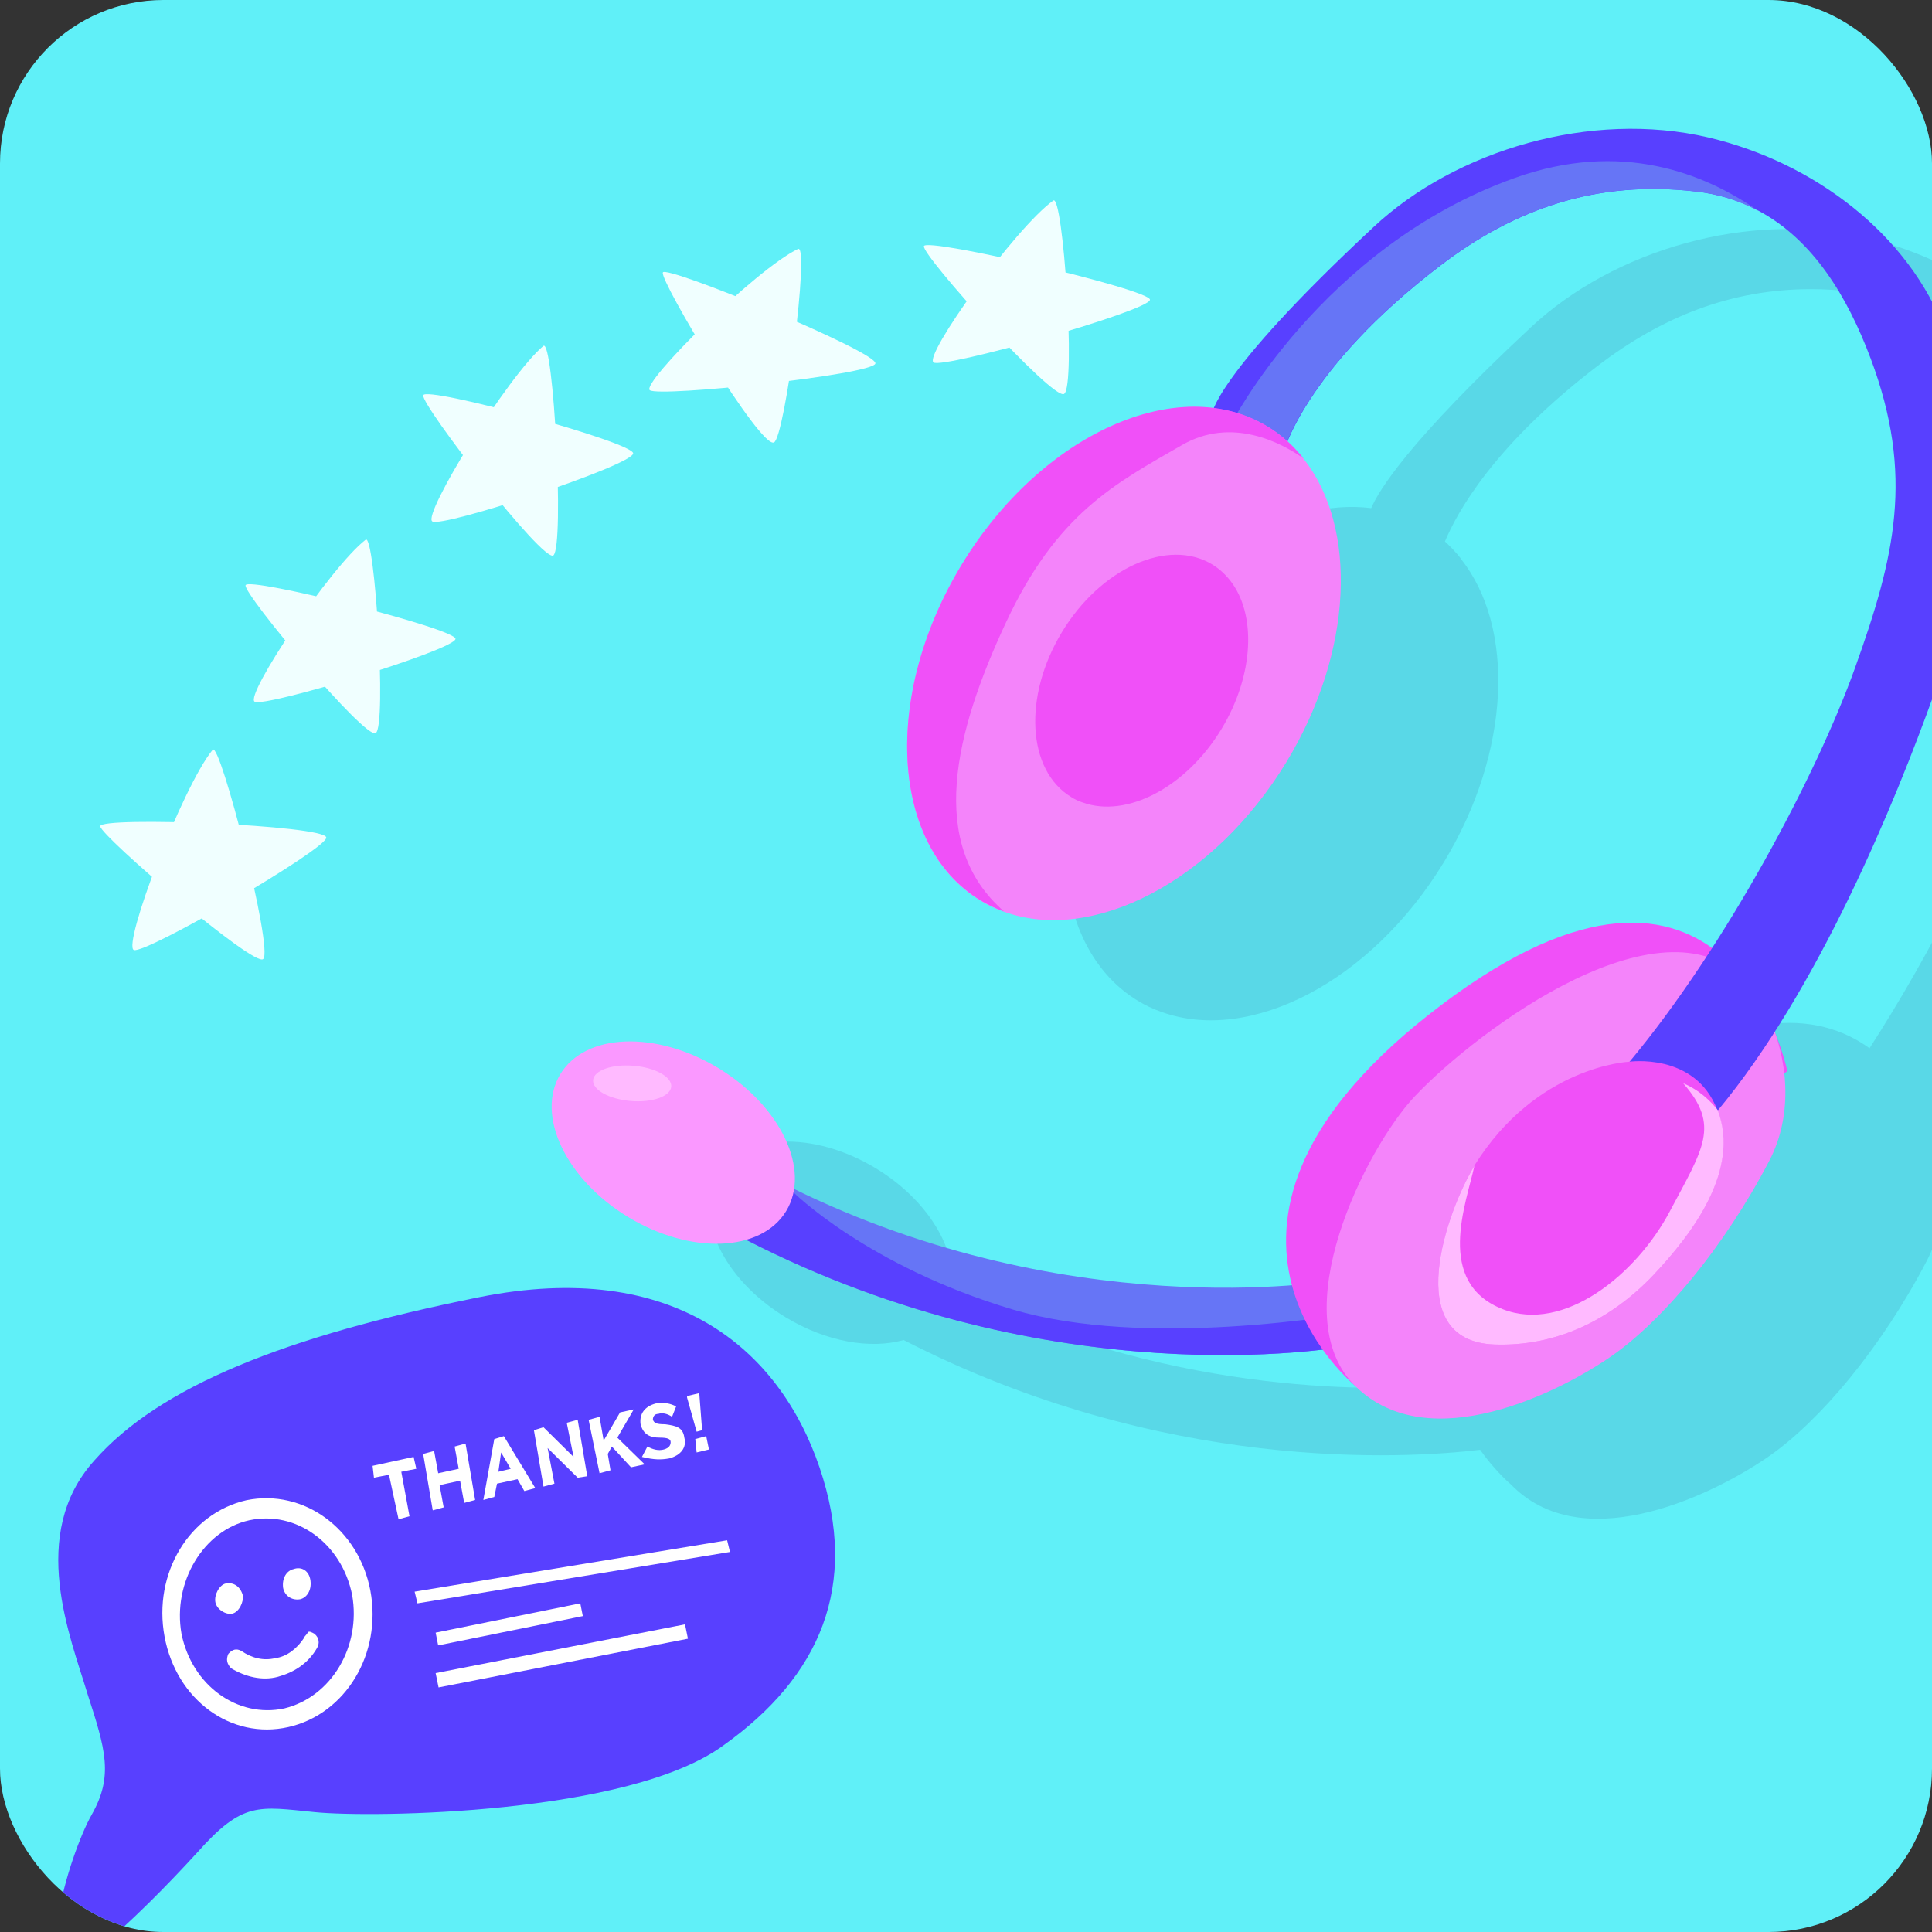<svg width="135" height="135" viewBox="0 0 135 135" fill="none" xmlns="http://www.w3.org/2000/svg">
<rect x="0" y="0" width="135" height="135" fill="#333333" stroke="none"/>
<g clip-path="url(#clip0_15_1433)">
<rect width="135" height="135" rx="11.422" fill="#60F0F8"/>
<path fill-rule="evenodd" clip-rule="evenodd" d="M135.013 79.1L135.04 79.178C135.053 79.217 135.066 79.257 135.08 79.296C135.672 80.761 135.891 81.844 135.891 81.844L135.679 81.999C135.913 84.085 135.621 86.212 134.634 88.107C131.446 94.214 127.158 99.288 123.61 101.757C120.063 104.227 110.904 108.919 105.74 103.89C105.698 103.849 105.656 103.807 105.615 103.766C105.268 103.463 104.357 102.616 103.424 101.307C98.093 101.939 81.224 102.93 63.139 93.635C60.846 94.29 57.741 93.772 54.888 92.04C50.532 89.396 48.413 84.924 50.157 82.051C51.901 79.178 56.846 78.993 61.202 81.638C64.837 83.844 66.913 87.322 66.49 90.082C81.291 97.326 95.3 97.274 101.274 96.808C100.008 92.026 101.215 85.156 111.689 77.242C121.123 70.106 127.025 70.646 130.636 73.246C135.035 66.426 138.736 58.924 140.605 53.714C143.411 45.901 144.781 40.221 141.705 32.027C140.089 27.739 137.709 23.765 133.87 21.722L133.814 21.692L133.776 21.672L133.848 21.722C132.546 21.026 131.086 20.555 129.425 20.375C128.438 20.262 127.474 20.206 126.532 20.205C120.947 20.206 116.115 22.145 111.644 25.561C104.369 31.116 101.787 35.856 100.966 37.838C101.369 38.203 101.741 38.604 102.081 39.031L102.039 39.002L102.081 39.054C105.875 43.813 105.583 52.524 100.891 60.247C95.817 68.598 87.353 72.954 81.157 70.708C80.573 70.506 80.012 70.237 79.496 69.923C76.111 67.861 74.385 63.852 74.388 59.161C74.386 55.165 75.64 50.67 78.194 46.462C82.713 39.016 89.915 34.76 95.817 35.506C96.313 34.323 98.379 30.881 106.975 22.867C112.767 17.456 122.196 14.695 130.368 16.603C137.821 18.355 144.422 23.428 146.936 30.163C150.349 39.301 149.136 47.136 146.15 55.465C143.938 61.635 140.067 71.208 135.013 79.1Z" fill="#180048" fill-opacity="0.1"/>
<path d="M94.134 94.061C93.303 94.218 73.57 97.653 52.13 86.63C52.085 86.608 52.04 86.585 51.995 86.54C51.097 86.001 50.693 84.924 50.962 83.936C51.007 83.779 51.052 83.644 51.142 83.487C51.725 82.342 53.14 81.893 54.285 82.477C74.243 92.759 93.124 89.504 93.303 89.459C94.561 89.234 95.773 90.065 95.997 91.345C95.997 91.39 96.02 91.434 96.02 91.479C96.177 92.692 95.346 93.837 94.134 94.061Z" fill="#6675F6"/>
<path d="M94.134 94.061C93.303 94.218 73.57 97.653 52.13 86.63C52.085 86.608 52.04 86.585 51.995 86.54C51.097 86.001 50.693 84.924 50.962 83.936L55.385 83.263C55.385 83.263 60.593 88.471 70.763 91.502C79.99 94.241 93.55 91.951 96.02 91.502C96.177 92.692 95.346 93.837 94.134 94.061Z" fill="#5840FF"/>
<path d="M124.891 74.844C124.891 74.844 120.872 54.975 100.69 70.242C80.484 85.508 94.763 96.89 94.763 96.89L124.891 74.844Z" fill="#F050F8"/>
<path d="M122.309 68.894C122.735 69.411 123.117 70.017 123.454 70.735C124.98 73.968 125.317 77.874 123.633 81.107C120.446 87.214 116.158 92.288 112.61 94.757C109.063 97.227 99.903 101.919 94.74 96.89C89.576 91.883 95.458 80.232 98.826 76.64C103.204 71.993 116.562 61.98 122.309 68.894Z" fill="#F484FA"/>
<path d="M120.041 77.583L113.845 74.215C120.625 66.088 126.956 54.1 129.605 46.714C132.411 38.901 133.781 33.221 130.705 25.027C129.089 20.739 126.709 16.765 122.87 14.722C121.568 14.026 120.109 13.555 118.447 13.375C111.6 12.589 105.875 14.565 100.644 18.561C91.058 25.88 89.621 31.784 89.621 31.829C89.621 31.739 86.68 30.123 86.097 29.809L85.984 29.741L84.66 29.023C84.66 29.023 84.704 26.374 95.975 15.867C101.767 10.457 111.196 7.695 119.368 9.603C126.821 11.354 133.422 16.428 135.936 23.163C139.348 32.301 138.136 40.136 135.15 48.465C132.389 56.165 127.046 69.164 120.041 77.583Z" fill="#5840FF"/>
<path d="M122.848 14.722C121.546 14.026 120.086 13.555 118.425 13.375C111.578 12.589 105.853 14.565 100.622 18.561C91.036 25.88 89.599 31.784 89.599 31.829L86.074 29.809L85.962 29.741C85.962 29.741 92.315 17.259 105.853 12.432C113.261 9.783 119.076 12.095 122.848 14.722Z" fill="#6675F6"/>
<path d="M115.529 89.1C112.566 92.22 108.749 94.106 104.416 93.949C97.816 93.702 101.138 84.542 103.024 81.467V81.444C107.357 74.485 113.8 74.193 113.8 74.193C113.8 74.193 118.447 73.497 119.997 77.56C121.635 81.758 118.245 86.226 115.529 89.1Z" fill="#F050F8"/>
<path d="M115.529 89.1C112.566 92.22 108.749 94.106 104.416 93.949C97.816 93.702 101.138 84.542 103.024 81.467C102.463 84.071 100.24 89.616 105 91.479C109.288 93.163 114.339 89.055 116.674 84.654C119.009 80.254 120.221 78.66 117.617 75.697C117.617 75.697 118.941 76.168 120.019 77.56C121.635 81.758 118.245 86.226 115.529 89.1Z" fill="#FFBAFF"/>
<path d="M89.891 53.247C84.817 61.598 76.353 65.954 70.157 63.708C69.573 63.506 69.012 63.237 68.496 62.923C62.232 59.106 61.648 48.622 67.194 39.485C72.739 30.347 82.325 26.015 88.589 29.831C89.554 30.415 90.385 31.178 91.081 32.054C94.875 36.813 94.583 45.524 89.891 53.247Z" fill="#F484FA"/>
<path d="M82.572 31.111C77.902 33.805 73.839 35.87 70.269 43.548C66.722 51.159 64.746 58.994 70.157 63.686C69.573 63.484 69.012 63.215 68.496 62.9C62.232 59.084 61.648 48.599 67.194 39.462C72.739 30.325 82.325 25.992 88.589 29.809C89.554 30.392 90.385 31.156 91.081 32.031C89.532 30.931 86.052 29.09 82.572 31.111Z" fill="#F050F8"/>
<path d="M54.933 84.627C56.677 81.754 54.559 77.282 50.202 74.638C45.846 71.993 40.901 72.178 39.157 75.051C37.413 77.924 39.532 82.396 43.888 85.04C48.245 87.684 53.19 87.499 54.933 84.627Z" fill="#FA98FF"/>
<path d="M46.903 75.931C46.96 75.252 45.784 74.598 44.277 74.471C42.77 74.344 41.501 74.792 41.444 75.471C41.387 76.151 42.562 76.805 44.07 76.932C45.577 77.059 46.845 76.611 46.903 75.931Z" fill="#FFBAFF"/>
<path d="M85.356 50.934C82.864 55.043 78.711 57.175 75.658 56.075C75.366 55.986 75.096 55.851 74.849 55.694C71.774 53.83 71.482 48.667 74.198 44.177C76.915 39.687 81.629 37.576 84.705 39.44C85.177 39.732 85.581 40.091 85.94 40.54C87.803 42.875 87.646 47.14 85.356 50.934Z" fill="#F050F8"/>
<path d="M14.863 52.39C12.732 54.984 8.543 66.067 9.352 66.382C10.16 66.696 22.873 59.307 22.799 58.521C22.726 57.657 7 57.028 7 57.735C7.073 58.443 17.802 67.639 18.39 67.011C19.125 66.382 15.377 51.761 14.863 52.39Z" fill="#F0FFFF"/>
<path d="M25.551 37.713C23.082 39.623 17.088 48.607 17.793 49.031C18.498 49.456 31.757 45.423 31.828 44.645C31.898 43.938 17.299 40.259 17.159 40.896C17.017 41.533 25.551 51.719 26.256 51.224C27.032 50.729 26.186 37.217 25.551 37.713Z" fill="#F0FFFF"/>
<path d="M37.965 24.176C35.497 26.244 29.502 35.974 30.207 36.434C30.913 36.894 44.171 32.527 44.242 31.684C44.312 30.918 29.714 26.934 29.573 27.623C29.431 28.313 37.965 39.345 38.67 38.809C39.446 38.119 38.67 23.563 37.965 24.176Z" fill="#F0FFFF"/>
<path d="M55.76 17.396C52.79 18.826 44.794 26.765 45.403 27.265C46.089 27.766 60.939 26.192 61.167 25.406C61.395 24.619 46.469 18.468 46.317 19.041C46.089 19.613 53.171 31.413 54.085 30.913C54.846 30.555 56.598 16.966 55.76 17.396Z" fill="#F0FFFF"/>
<path d="M73.596 14.017C70.937 15.927 64.482 24.908 65.241 25.333C66.001 25.757 80.279 21.726 80.355 20.948C80.431 20.241 64.709 16.563 64.558 17.2C64.406 17.836 73.596 28.02 74.355 27.525C75.19 26.959 74.279 13.451 73.596 14.017Z" fill="#F0FFFF"/>
<path d="M6.689 136.378C9.213 134.233 11.543 131.892 13.776 129.454C16.979 125.846 18.047 126.236 22.027 126.627C25.911 127.017 43.967 126.822 50.569 121.946C57.267 117.168 60.082 110.829 57.267 102.54C54.452 94.251 47.074 87.913 33.483 90.643C19.892 93.374 11.155 96.884 6.592 102.053C1.932 107.221 4.942 114.437 6.107 118.338C7.369 122.238 7.951 124.091 6.398 126.822C4.845 129.552 1.738 139.596 6.689 136.378Z" fill="#5840FF"/>
<path d="M27.849 106.159L28.614 105.951L28.041 102.84L29.091 102.633L28.901 101.804L26.034 102.426L26.13 103.255L27.181 103.048L27.849 106.159ZM30.238 105.536L31.002 105.329L30.716 103.774L32.149 103.463L32.435 105.018L33.2 104.811L32.531 100.87L31.767 101.078L32.053 102.633L30.62 102.944L30.334 101.389L29.569 101.596L30.238 105.536ZM33.773 104.811L34.538 104.603L34.729 103.67L36.162 103.359L36.639 104.188L37.404 103.981L35.206 100.352L34.538 100.559L33.773 104.811ZM34.824 102.84L35.015 101.492L35.684 102.633L34.824 102.84ZM37.977 103.877L38.741 103.67L38.264 101.181L40.366 103.255L41.034 103.152L40.366 99.211L39.601 99.419L40.079 101.804L37.977 99.73L37.308 99.937L37.977 103.877ZM41.894 102.944L42.659 102.737L42.468 101.596L42.754 101.078L44.092 102.529L45.047 102.322L43.136 100.456L44.283 98.485L43.327 98.693L42.181 100.663L41.894 99.004L41.13 99.211L41.894 102.944ZM46.767 101.907C47.531 101.7 48.009 101.181 47.818 100.456C47.722 99.73 47.245 99.626 46.48 99.522C45.812 99.522 45.716 99.419 45.62 99.211C45.62 99.004 45.716 98.796 46.003 98.796C46.289 98.693 46.671 98.796 46.958 99.004L47.245 98.278C46.862 98.071 46.385 97.967 45.812 98.071C45.047 98.278 44.665 98.796 44.761 99.522C44.952 100.248 45.429 100.456 46.098 100.456C46.671 100.456 46.862 100.559 46.862 100.767C46.862 100.974 46.767 101.181 46.385 101.285C46.003 101.389 45.62 101.285 45.238 101.078L44.856 101.804C45.716 102.011 46.194 102.011 46.767 101.907ZM48.678 100.041L49.06 99.937L48.869 97.448V97.345L48.009 97.552V97.656L48.678 100.041ZM48.678 101.492L49.538 101.285L49.346 100.352L48.582 100.559L48.678 101.492Z" fill="white"/>
<path d="M50.808 107.628L28.972 111.218L29.171 112.034L51.007 108.444L50.808 107.628Z" fill="white"/>
<path d="M40.548 112.034L30.441 114.082L30.617 114.972L40.724 112.925L40.548 112.034Z" fill="white"/>
<path d="M47.865 113.503L30.441 116.909L30.645 117.91L48.069 114.505L47.865 113.503Z" fill="white"/>
<path d="M17.415 106.231C20.692 105.529 23.878 107.837 24.607 111.449C25.244 115.061 23.15 118.572 19.873 119.375C16.596 120.078 13.41 117.77 12.681 114.158C12.044 110.546 14.229 106.934 17.415 106.231ZM17.233 104.826C13.227 105.729 10.678 109.944 11.498 114.358C12.317 118.773 16.141 121.583 20.146 120.68C24.152 119.776 26.701 115.562 25.881 111.148C25.062 106.833 21.238 104.024 17.233 104.826ZM16.96 111.449C17.051 111.95 16.687 112.653 16.232 112.753C15.776 112.853 15.139 112.452 15.048 111.95C14.957 111.449 15.321 110.746 15.776 110.646C16.323 110.546 16.778 110.847 16.96 111.449ZM20.51 109.643C20.055 109.743 19.691 110.245 19.782 110.947C19.873 111.449 20.328 111.85 20.965 111.75C21.421 111.649 21.785 111.148 21.694 110.445C21.603 109.743 21.056 109.442 20.51 109.643ZM21.238 114.459C20.783 115.161 20.055 115.763 19.236 115.863C18.416 116.064 17.597 115.863 16.869 115.362C16.505 115.161 16.232 115.261 15.959 115.562C15.777 115.964 15.867 116.265 16.141 116.566C17.142 117.168 18.325 117.469 19.418 117.168C20.51 116.867 21.512 116.265 22.149 115.161C22.331 114.86 22.331 114.459 21.967 114.158C21.785 114.057 21.603 113.957 21.512 114.057C21.421 114.258 21.238 114.358 21.238 114.459Z" fill="white"/>
</g>
<defs>
<clipPath id="clip0_15_1433">
<rect width="135" height="135" rx="11.422" fill="white"/>
</clipPath>
</defs>
</svg>
